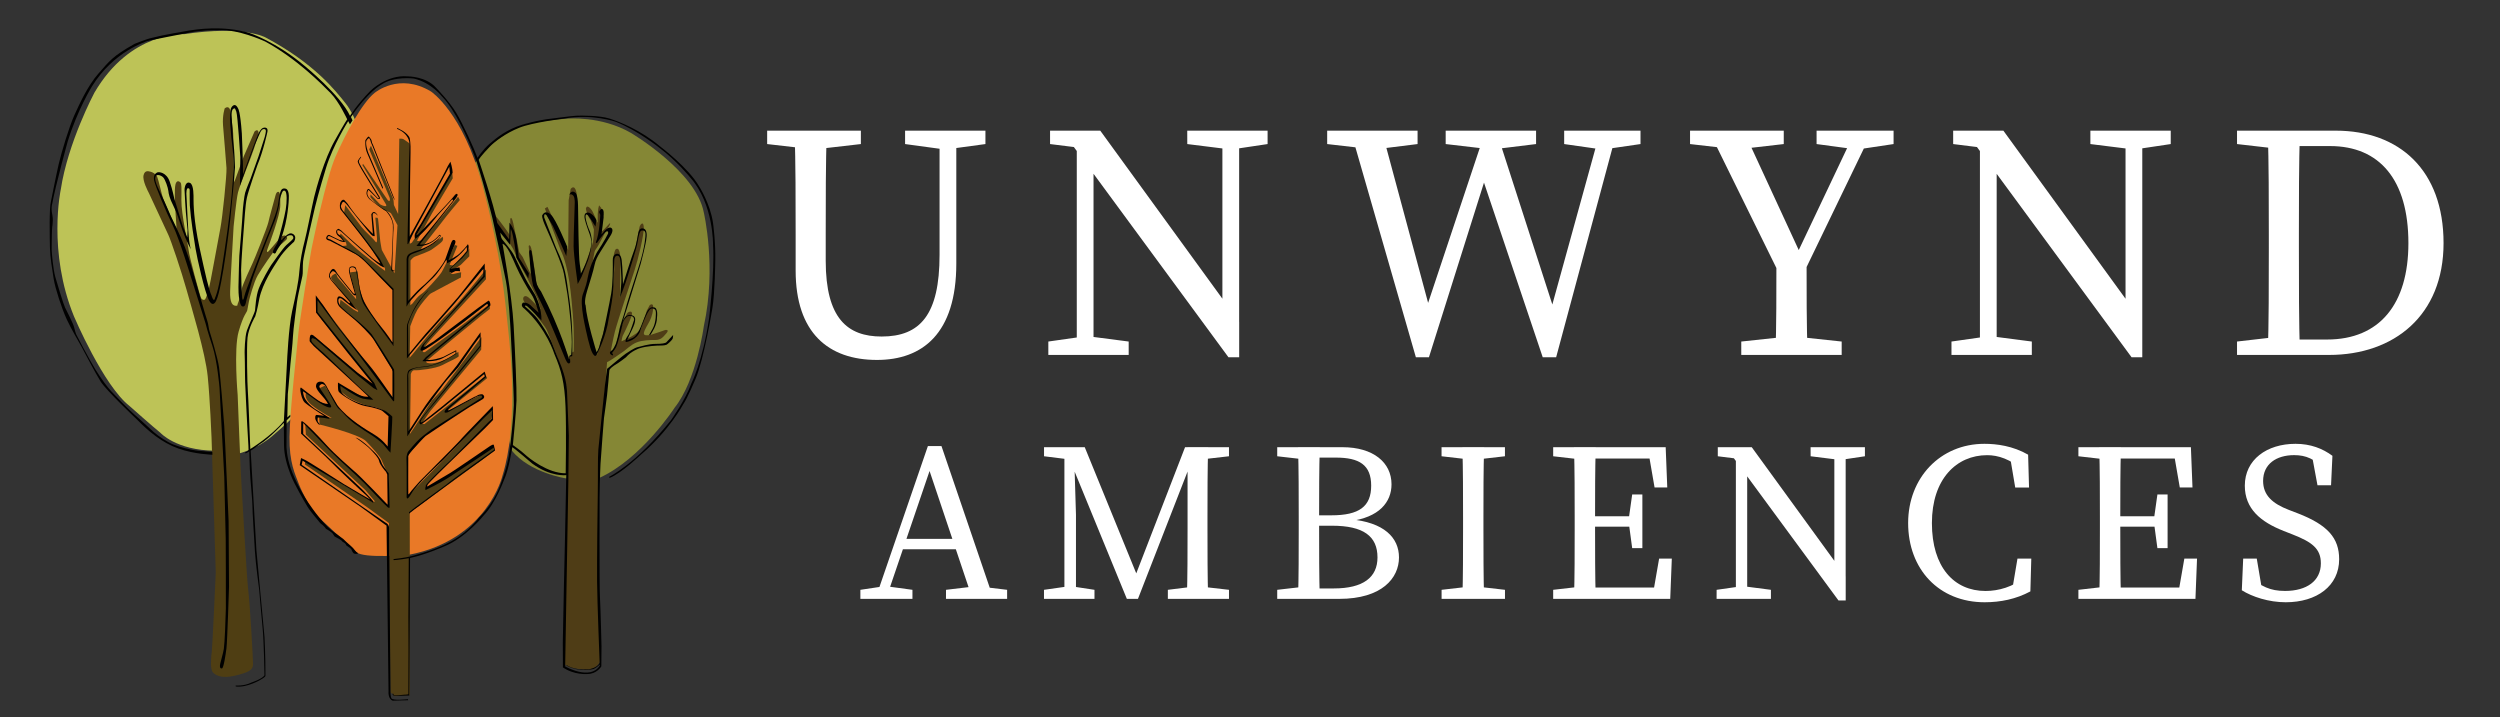 <?xml version="1.0" encoding="utf-8"?>
<!-- Generator: Adobe Illustrator 23.0.0, SVG Export Plug-In . SVG Version: 6.00 Build 0)  -->
<svg version="1.1" id="Layer_1" xmlns="http://www.w3.org/2000/svg" xmlns:xlink="http://www.w3.org/1999/xlink" x="0px" y="0px"
	 viewBox="0 0 7090.8 2033.9" style="enable-background:new 0 0 7090.8 2033.9;" xml:space="preserve">
<rect x="0" y="0" width="7090.8" height="2033.9" fill="#333333" stroke="none"/>
<style type="text/css">
	.st0{fill:#BDC357;}
	.st1{fill:#858735;}
	.st2{fill:#E97927;}
	.st3{fill:#4F3D16;}
	.st4{fill:#4F3E13;}
	.st5{fill:#503E15;}
	.st6{fill:#FFFFFF;}
</style>
<g>
	<g>
		<path class="st0" d="M172.4,537.4c0,0-37.9,176,37.6,360.3c0,0,83.3,196.1,157.7,254.1c0,0,67.8,60.2,86.9,75.4
			c0,0,44.7,50.1,155.3,51.2l66.5,8.2c0,0,50.7-12,94.2-48.5s63.7-58.3,63.7-58.3l202.7-759.4c0,0-25.6-88.3-56.1-126.4
			S892,180.3,753.1,106.2c0,0-61-34.9-231-9.3c0,0-152-9.3-254.4,166.1C267.7,263.1,192.8,403.4,172.4,537.4z"/>
		<path class="st1" d="M1345.2,464.6l27.2-36.5c0,0,69.2-64.8,121.5-76.3c52.3-11.4,115.5-15.3,115.5-15.3s94.8-8.7,179.8,40.3
			c0,0,184.9,108.9,207,225.8c0,0,36.8,155.3,0,322.8c0,0-20.2,152.5-82.8,231c0,0-93.7,145.4-215.2,199.9l-93.2,0.5
			c0,0-101.9-15.3-153.6-79l-89.3-331.2L1345.2,464.6z"/>
		<path class="st2" d="M1222.4,259.5c0,0,90.7,59.6,145.4,263.9s64.6,329.3,72.7,403.7c8.2,74.4,29.4,279.5-15.5,422.5
			c0,0-42.5,180.6-264.8,223.9c0,0-129.1,11.7-149.5-7.6c0,0-112-102.3-119.3-110.9s-33.1-53.9-43.7-82.1s-27.4-60.5-26.6-134
			s22.9-265.6,25.3-294.2s33.9-222.7,37.2-239s41.3-200.6,68.6-262.7s74.4-151.2,110.7-179.8
			C1063.1,263.2,1131.7,204.8,1222.4,259.5z"/>
	</g>
	<path class="st3" d="M1545.4,591.3l7.3-4.6l58.8,122l1.4-140.8l5.7-31.9c0,0,10.9-15.3,16.3,9.3s-0.5,127.5-0.5,127.5l7.1,86.1
		l2.7,32.7c0,0,35.4-93.7,37.6-105.1c2.2-11.4,2.7-34.3,2.7-36s-9.3-26.2-9.3-26.2s-6-8.7-7.6-12.5s-7.1-19.1-5.4-21.8
		s1.6-4.9,5.4-3.8s8.2,6,11.4,10.9c3.3,4.9,6.5,13.6,8.7,18s4.9,12.5,4.9,12.5l2.7,4.4v-25.1l1.6-15.3l2.2-9.3l6,7.1
		c0,0,2.2,4.9,2.7,12c0.5,7.1,0.5,12,0,19.6s-0.5,16.3-0.5,21.8c0,5.5,0,8.2-0.5,12s4.4-2.2,8.2-6s13.6-14.7,13.6-14.7
		s3.8-3.8,1.1,3.3c-2.7,7.1-9.8,14.7-9.8,14.7s-9.3,18.5-10.9,21.8s-9.3,16.9-10.9,20.2c-1.6,3.3-7.1,11.4-7.1,11.4
		s-3.8,4.4-4.9,9.8s-1.1,7.6-2.2,11.4c-1.1,3.8-3.3,18.5-3.3,18.5s-23.4,86.6-23.4,88.8s-4.9,38.1-1.1,46.8s29.4,110,29.4,110
		l8.2,14.7c0,0,32.1-109.5,38.7-146s9.8-95.3,9.8-95.3s-1.6-32.7-1.6-37.6c0-4.9,3.3-16.3,4.9-18.5s6-4.4,8.7-0.5s4.4,10.9,5.4,21.8
		c1.1,10.9-1.4,114.8-1.4,114.8s41.7-130.6,43.8-140.4c2.2-9.8,10.9-55.6,12-60.5c1.1-4.9,10.9-19.1,12,1.1
		c1.1,20.2-16.3,92.1-26.7,123.7S1750,916.2,1744,940.7c-6,24.5-10.9,51.8-10.9,51.8l-1.1,8.2c0,0,14.2-15.3,16.3-27.2
		c2.2-12,16.9-54.5,21.3-64.3c4.4-9.8,6.5-16.3,9.3-20.7s20.2-12,10.9,12c-9.3,24-21.8,48.5-23.4,51.8s-3.8,15.8-3.8,15.8
		s20.7-9.3,28.3-13.6s25.6-17,25.6-17l18-56.5l8.2-15.3c0,0,12-10.3,9.8,10.3c-2.2,20.7-8.2,32.1-14.2,42.5s-14.7,25.6-11.4,30
		s14.7,2.2,21.3,0.5c6.5-1.6,38.7-13.1,38.7-13.1s13.1-2.2,3.3,9.3c-9.8,11.4-15.8,19.1-31.1,19.1s-38.1,0.5-53.9,7.1
		c-15.8,6.5-30.5,21.3-37,25.6s-39.8,28.3-46.3,30l-10.3,130.7l-15.3,191.8l-0.5,180.3l6,226.6l0.5,117.7c0,0-6.2,22-32.5,24.9
		c0,0-54.7,1.3-69.4-16.2l5.4-350.3l4.4-264.8l-4.4-174.9l-26.2-83.3c0,0-22.3-59.4-28.3-72.5s-21.3-28.9-31.1-43.6
		c-9.8-14.7-24.5-26.7-27.2-30.5c-2.7-3.8-6.5-4.9-8.7-12.5c-2.2-7.6,3.8-14.7,13.6-7.6c9.8,7.1,26.7,26.7,26.7,26.7l8.7,7.6
		c0,0-7.1-27.2-8.2-29.4c-1.1-2.2-31.1-62.7-42.5-82.8c-11.4-20.2-24-51.2-25.6-55.6c-1.6-4.4-18-29.4-18-29.4l-33.8-42.5l-7.6-35.4
		c0,0,38.1,46.8,49,66.5c10.9,19.6-0.5,2.2-0.5,2.2s4.4-18.5,2.7-20.4c-1.6-1.9-1.6-25.3-1.6-28s3.3-12.5,8.7,11.4
		c5.4,24,16.9,81.7,16.9,81.7l9.8,13.6l22.3,47.9c0,0,1.6-33.2-0.5-39.8c-2.2-6.5-4.9-36-4.9-38.7c0-2.7,5.4-8.7,9.3,15.3
		s11.4,81.2,12,83.6s3.3,17.7,7.6,27.5s68.6,152,71.4,156.9c2.7,4.9,15.6,37.2,15.6,37.2l0.2-9.6c0,0,6,1.2,6-5.3s5.4-6.5,5.4-6.5
		s2.2-53.4-2.2-104c-4.4-50.7-9.8-134-35.4-185.8l-38.7-102.4L1545.4,591.3z"/>
	<path class="st4" d="M600,1241.5l12,382.4c0,0-9.8,216.8-11.4,225.5c-1.6,8.7-2.2,27.2-2.2,33.2s0.5,19.6,6,25.1
		c5.5,5.4,20.7,18.5,62.1,8.7s51.2-16.9,51.2-33.2s-8.7-169.4-13.6-209.7S687.2,1404.9,685,1376c-2.2-28.9-10.9-255.5-10.9-255.5
		s-11.4-130.2,2.7-179.8c14.2-49.6,22.9-53.4,24.5-60.5c1.6-7.1,3.8-20.2,4.9-26.2c1.1-6,13.6-53.9,25.1-73.5s46.8-71.4,53.4-76.8
		c6.5-5.5,28.3-23.4,28.9-25.6s3.3-4.9-5.5-10.3l-9.3,1.6c0,0-37.6,45.2-39.2,45.2c-1.6,0-4.2,0.1-0.8-8.7
		c3.4-8.8,36.2-96.4,36.2-123.1s0-33.2-3.8-38.1c0,0-6.3-4.1-9.8,9.5c-3.5,13.6-17.4,62.4-20.2,76c-2.7,13.6-41.4,110-44.7,116
		c-3.3,6-28.9,63.2-30,70.3s-5.5,25.1-6.5,28.9s-4.9,14.7-6,16.9c-1.1,2.2,1.6,6-6.5,4.9s-15.8-8.2-14.7-42
		c1.1-33.8,9.8-182.5,9.8-182.5s7.6-76.8,12.5-97c4.9-20.2,38.7-103,45.2-123.7c6.5-20.7,13.1-40.3,13.1-45.2c0,0-0.5-13.6-11.4-3.8
		l-31,71.4l-24,65.4l-4.4,9.3c0,0,1.1-128.6-2.2-153.6s-6.5-49-7.1-51.2s-3.3-16.3-15.8-7.1c0,0-7.1,19.6-4.9,48.5
		c2.2,28.9,8.7,101.3,9.8,120.9c1.1,19.6-11.4,140.5-17.4,171.1s-29.4,161.2-32.7,172.1c-3.3,10.9-7.6,25.6-10.3,28.9
		s-8.2,2.2-11.4-2.7s-34.3-121.5-35.4-135.1c-1.1-13.6-21.3-104.6-20.7-142.7s0.5-47.4-2.7-50.7c-3.3-3.3-10.9-7.6-14.2,6
		s-1.1,59.9-1.1,59.9l3.8,56.7v9.3c0,0-34.3-75.2-38.1-87.2s-12.5-51.8-16.3-60.5S431.7,488,426.8,487c-4.9-1.1-15.8-5.5-19.6,9.8
		s12.5,45.8,15.3,51.2s47.9,103.5,55,118.2S515,770.8,529.2,822c14.2,51.2,53.4,179.2,59.9,245.1
		C595.7,1133.1,600,1241.5,600,1241.5z"/>
	<path class="st5" d="M1107.7,1964.8l6.5,3.3c0,0,0.9,5.7,6,6.3s16.2-1.6,16.2-1.6l26.3-1.6l-0.5-518.7l21.1-14l220.5-160.6
		l-4.1-11.8l-191.2,121.3l-1.6-9l139.7-139.3c0,0,44.4-43.2,47.4-53c3-9.8,1.9-28.6,1.9-28.6L1275.2,1287l-116,116.8l-2.4-5.2
		l1.4-109.2l51.8-58.8l140.5-90.4l22.1-12.8l-9-7.3l-100,49l118.5-97l-5.2-6l-173,136.7c0,0-5.2-0.5-6.5-1.6s24-36.2,24-36.2
		l143.5-173.2l0.8-35.7l-111.9,149l-29.1,31.3l-52.3,80.1l-9.5,13.9l2.2-168.6c0,0,2.4-12.8,11.4-11.7c9,1.1,59.7-4.6,78.4-14.7
		c18.8-10.1,40.3-18.8,46.3-24.8L1300,998c0,0-56.1,41.4-89.1,31l-2.7-3.3l21-18.3c0,0,118.5-98.6,134.3-110.9s25.9-20.2,25.9-20.2
		v-14.2c0,0-80.6,61.8-92.3,70.3s-91.8,66.2-91.8,66.2s-8.4,2.2-6-5.7c2.4-7.9,25.1-33.2,25.1-33.2l153.9-167.5l0.3-28.3
		c0,0-84.2,105.4-108.7,126.4c-24.5,21-99.7,114.7-99.7,114.7l-8.2,9.3l1.6-88.8c0,0,12-33,20.2-46.8c8.2-13.9,32.7-43.6,37.9-46.3
		c5.2-2.7,80.9-43,80.9-43l4.6-2.2l0.8-15c0,0-22.1,4.6-23.4,5.2c-1.4,0.5-7.6-3-7.6-4.9s30-21.3,30-21.3l24.2-24.2l-0.3-21.8
		c0,0-43,46.6-45.5,47.4c-2.4,0.8-10.1-1.4-10.1-1.4l22.1-53.9l-7.6-2.5c0,0-28.9,64-37.3,77.3s-46.8,54.8-54.8,59.9
		c-7.9,5.2-15.8,13.3-16.9,15s-10.9,13.9-10.9,13.9l-6,4.9l0.5-126.9c0,0,6.3-9.3,14.2-11.7s40-15,45.5-19.1s25.9-17.7,30.5-24.2
		s0.8-12.3,0.8-12.3s-41.1,33-50.4,34s-10.9,0-10.9,0s32.4-41.7,34.1-43.6s33.8-42.8,37.6-48.2c3.8-5.5,38.4-46.3,38.4-46.3
		l-4.9-9.5L1199,680.9c0,0-11.7,3-13.3,3s-2.7-1.6-2.7-1.6l42.5-77.6l58.6-98.9l-1.6-19.3l-105.4,188.2l-8.7,13.3l-5.7,3.3
		l-1.1-284.4c0,0-13.9-10.4-17.4-12.3s-11.7-1.4-11.7-1.4l-3.3,213.8l-12-25.6c0,0-0.8-15.8-2.2-18c-1.4-2.2-15-36-15-36
		l-47.9-114.1l-4.9,10.4l56.9,134.6c0,0,3,6.5,1.4,10.3c-1.6,3.8-6-1.4-6-1.4l-69.5-102.1l-2.4,2.7l66.5,110.6c0,0,3.8,5.7-0.3,6.3
		c-4.1,0.5-15.3-3.8-17.4-6.8s-25.6-26.4-25.6-26.4l-0.3,7.6c0,0,17.7,20.7,22.3,24.2s7.9,5.7,11.2,7.9c3.3,2.2,6.8,5.7,10.6,6.8
		s2.4,0.8,5.2,1.9c2.7,1.1,7.9,3.5,9.3,5.2c1.4,1.6,13.1,24,13.1,24l5.2,9.5l-8.4,136.5L1083,709c0,0-2.7-12.3-4.4-24.8
		s-4.4-46-4.4-46l-1.9-16.9l-1.4-3.5l-6.3-0.5l4.4,54.8c0,0,2.4,22.9-4.9,12.5s-27.8-27-38.9-41.1c-11.2-14.2-46-61.8-46-61.8
		l-3.3,22.9c0,0,68.9,89.1,78.4,103c9.5,13.9,30,47.9,30,47.9l7.3,4.1l0.8,8.7c0,0-58.3-41.1-95.3-75.5l-30.8-30.2l-3.3,7.3
		l18.5,18.2l1.6,8.4l-12.3,1.4l28.3,17.4c0,0,24.2,11.7,37.3,26.7c13.1,15,72.7,74.9,72.7,74.9s5.4,2.5,5.7,6.8
		s-0.3,155.5-0.3,155.5l-78.7-112.8c0,0-11.4-28-15.5-47.9c-4.1-19.9-5.7-48.8-5.7-48.8l-22.1,3c0,0,11.4,45.5,14.2,51.8
		s3.5,24.2,3.5,24.2l-52.8-62.1l-3.8-9.5l-1.1-1.1c0,0-18.8,5.7-11.7,16.3c7.1,10.6,74.6,89.3,74.6,89.3s0.8,2.5,0,3
		c-0.8,0.5-12-6.3-12-6.3l-37.6-28.3l-2.2,14.4l0.8,4.9c0,0,78.7,68.1,84.2,75.2c5.4,7.1,64.8,105.1,64.8,105.1v77.3l-24.5-31.9
		l-72.2-95.3L907,855.8l-7.3-10.1l-3.3,37l16.6,24.5l151.2,187.7l-32.1-21.3L895.3,957.1l-13.1-2.7l-3.8,12.5l140.7,131.1l18.9,17.6
		l10.9,12.5l-12.5,1.1l-58.8-28.9l-16.3-10.3l3.8,19.6c0,0,22.3,17.4,24,18.5s37.6,20.7,61.6,24s42.5,15.3,42.5,15.3l16.9,15.8
		l-7.6,89.9l-21.3-24c0,0-33.2-21.3-40.3-26.7c-7.1-5.4-69.7-47.1-76.8-59.9s-37.6-60.5-37.6-60.5l-4.4-8.4l-16.9,7.9l28.9,48.5
		c0,0-41.4-12-65.4-37.6c0,0-9.8,15.8,14.7,35.9c24.5,20.2,57.7,37,57.7,37s-31.6-3.8-36-5.4l1.4,24.2c0,0,112.5,27,132.1,47.7
		c19.6,20.7,38.1,41.4,43,51.8c4.9,10.3,10.3,26.2,15.8,31.6c5.4,5.4,4.4,33.2,4.4,33.2l-1.1,65.9l-91.5-91.5l-59.4-53.4l-71.9-75.2
		l-12-10.3l1.6,28.9l169.4,158l26.7,31.6l-7.6,1.1L865.8,1309l-1.1,8.2l174.3,119.8l64.3,46.8l1.6,244.1L1107.7,1964.8z"/>
	<g>
		<path d="M2022.3,631.9c-7.9-54.5-39.2-103-39.2-103c-29.7-52.6-111.4-114.1-111.4-114.1c-53.7-45.5-115.5-70-143.5-78.7
			s-80.6-8.7-94-7.9s-67.3,7.9-67.3,7.9c-43.3,4.4-86.9,18-86.9,18c-41.4,12.8-70.3,35.4-91,53.4s-34.6,40.3-34.6,40.3
			c-9.5-26.1-40.9-95.6-60.7-128.3c-19.9-32.7-56.9-70.5-56.9-70.5c-28.3-32.7-80.1-32.4-80.1-32.4c-60.5-5.4-106.5,41.4-106.5,41.4
			c-38.4,39.5-57.5,70.5-57.5,70.5c-26.7-58.3-128.6-141.6-128.6-141.6C782,117.7,707.9,93.7,707.9,93.7
			c-76.3-22.9-153.1-9.8-171.6-7.1s-71.9,13.1-77.4,14.2c-5.5,1.1-27.8,6.5-27.8,6.5c-15,3-49,16.9-49,16.9
			c-63.7,35.7-71.6,49-102.7,84.2s-54.8,88.3-68.9,119.3S174,432.8,166.4,465.8s-21.8,105.1-21.8,105.1c-5.4,18.5-3.5,101.9-3,130.5
			s6.3,61.6,10.6,89.3c4.4,27.8,23.4,85.3,36.8,114.4c13.4,29.1,34.1,63.2,42.8,79.3c8.7,16.1,37.9,72.4,53.7,97.8
			c15.8,25.3,103.2,107.9,103.2,107.9c32.1,33,70.5,65.4,117.1,82s96.7,17.7,96.7,17.7l-0.3-8.4c0,0-9.3,0-37.3-2.7
			c-28-2.7-56.6-11.7-73.3-18c-16.6-6.3-43.6-24.8-54.8-34.6c-11.2-9.8-42.2-39.2-56.4-51.2c-14.2-12-53.4-53.1-64.3-64.6
			s-29.1-35.9-45.5-62.4c-16.3-26.4-53.4-97-54.5-99.7c-1.1-2.7-4.1-11.7-6-20.4c-1.9-8.7-21.5-47.7-25.6-55.6
			c-4.1-7.9-21.3-64.3-27.5-86.3c-6.3-22.1-10.4-71.1-10.4-76.5s0-11.4,0-11.4s0.5-51.2,1.6-55c1.1-3.8,1.1-12.5,1.6-18.5
			c0.5-6-2.7-22.9-2.7-22.9c-1.6-10.3,0-18.5,0-18.5c10.4-57.7,45.2-182.5,45.2-182.5c28.1-90.7,68.6-155.5,68.6-155.5
			c61.6-100,153.4-126.7,156.1-128.3c2.7-1.6,107.3-21.8,107.3-21.8c57.2-13.3,120.4-9,120.4-9c54.2,6.3,108.1,32.1,108.1,32.1
			c89.9,49,161.2,121.8,185.2,146.3s46.8,74.1,46.8,74.1s-5.2,6.5-35.1,59.9c-30,53.4-52.8,135.9-58.8,161.2S869.4,664,863.7,685
			c-5.7,21-12.5,55-14.7,85c-2.2,30-10.3,67-20.4,112.5S814.1,1026,814.1,1026l-9,168.1c-34.6,42.5-95.1,79.5-95.1,79.5l-1.1-25.6
			c0,0-4.6-124.5-6-139.7s-3.8-122-0.8-150.6c3-28.6,21.8-60.3,21.8-60.3c5.7-15.9,11.7-50.8,11.7-50.8c9.8-44.7,38.7-86.6,55-112.2
			c16.3-25.6,43.4-48.7,43.4-48.7c10-17.6-4.7-22.8-4.7-22.8c-11.4-6.1-29,16.8-29,16.8c-4.1,4.1-2.9-4.1-2.9-4.1
			c20-51.1,21.7-111.1,21.7-111.1c2-29-9.4-29.4-9.4-29.4c-9.4-2.9-13.1,5.7-13.1,5.7c-4.1,7.8-8.6,42.9-8.6,42.9
			c-4.9,27.8-40.5,109.1-47.4,128.7c-7,19.6-44.1,111.5-47.4,127.5s-5.7,8.6-5.7,8.6c-2-7.3-3.7-65.8-3.7-83.3s7.8-123.4,8.6-129.5
			c0.8-6.1,2.9-52.3,7.8-74.8c4.9-22.5,29.8-92.3,29.8-92.3c17.6-42.5,28.6-95.2,28.6-95.2c2.5-14.7-11-11-11-11
			c-7.3,0.4-15.5,18-15.5,18c-7.8,17.6-42.9,114.4-42.9,114.4c0.8-20.8-3.3-116.4-3.3-116.4c-4.5-63.3-10.2-69.9-10.2-69.9
			c-10.2-22.1-20-2.5-20-2.5c-7.3,15.1-0.8,74.8,4.1,116.4c4.9,41.7,2.3,67-2,122.6c-4.4,55.6-18.5,152-28.9,218.4
			s-18.5,80.1-18.5,80.1c-3.8,18.5-10.3-4.9-10.3-4.9c-7.6-15.3-17.4-58.8-34.3-136.7s-16.9-127.5-16.9-136.2s1.1-41.4-9.8-46.8
			c-10.9-5.5-15.7,9.8-15.7,19.6c0,9.8,3.7,62.5,3.7,63.7s4.9,51.1,4.9,51.1l-0.8,20.4c0,0-11-28.6-12.7-32.3
			c-1.6-3.7-13.1-42.5-15.9-51.5s-7-22.1-8.2-26.2c-1.2-4.1-4.1-22.5-13.1-48.6c-9-26.1-30.6-28.6-36-25.7
			c-5.3,2.9-10.6,8.6-8.2,22.5c2.5,13.9,33.9,89.1,52.7,127.1s51.5,145.9,51.5,145.9S581.7,912,583,917.3
			c1.2,5.3,5.3,21.7,19.2,63.3c13.9,41.7,20.4,118.9,20.4,118.9l13.5,253.7l4.1,175.3c0,0,0.8,173.6,0.4,197.3
			c-0.4,23.7-3.3,99.3-5.7,114.4c-2.5,15.1-6.5,25.7-10.2,42.1c-3.7,16.3,4.9,13.5,4.9,13.5c4.5,0,10.2-37.2,12.7-56.8
			c2.5-19.6,7.3-174.9,7.3-174.9l-1.2-186.3c0,0-9.8-231.2-12.3-269.2s-11-138.5-14.7-165.9c-3.7-27.4-24.5-95.6-27-103
			c-2.5-7.3-3.3-20.8-6.5-29.8c-3.3-9-25.3-85.8-33.5-114.4c-8.2-28.6-16.3-58.8-29.8-94c-13.5-35.1-40.5-89.5-40.5-89.5
			s-18.8-44.9-33.1-73.5c-14.3-28.6-10.2-35.5-10.2-35.5c1.2-10.6,15.1-6.5,21.6-0.4c6.5,6.1,14.3,30.6,15.1,38.8s2.9,20,14.7,43.3
			s14.7,38,24.9,67.4c10.2,29.4,24.1,54.8,24.1,54.8s-3.3-12.3-5.3-29.8c-2-17.6-7.3-128.3-7.3-128.3c0-14.3,3.7-14.7,3.7-14.7
			c6.1-1.2,5.7,5.3,5.7,5.3c-0.4,4.5,0.4,42.9,0.4,42.9c2.9,41.7,12.3,98.5,16.3,123.4c4.1,24.9,25.7,122.6,38,145.9
			s20.8,0.4,20.8,0.4c18-36.8,40-233.3,40-233.3s13.1-131.1,13.1-144.2s-2.5-49.8-2.5-49.8c-4.1-33.5-5.3-69.6-6.9-92.1
			s4.9-24.1,4.9-24.1c4.7-3.1,4.7-0.5,8.3,8.5c3.6,9.1,11.3,129.1,11.3,129.1l-1.1,81l13.6-38.3c0,0,26.9-73.7,27.6-75.7
			s16.9-38.7,16.9-38.7c6-11.8,13.8-8.4,15.1-5.6s-1.5,14.9-2.9,19.8c-1.5,4.9-14.3,45.2-17.6,54.8c-3.3,9.6-21.1,59.9-22.7,63.7
			s-12.9,31.2-15.3,39.9s-6.5,41.8-7.1,57c-0.5,15.2-9.4,121.8-9.4,121.8s-2.2,63.4-2.4,88.1s2.4,35,2.4,35
			c3.6,22.3,9.3,20.2,9.3,20.2c7.4,2.9,9.6-11.8,9.6-11.8c0.7-6.9,11.4-39.2,16.3-58.3s29.6-81.2,29.6-82.1s24.3-63.4,33.6-85
			s15.1-53.2,15.1-53.2c1.1-19.4,8.7-34.3,8.7-34.3c3.5-6.5,8-2.5,8-2.5c5.3,5.1,5.1,30.1,1.5,52.3c-3.6,22.2-16.2,69-17.4,72.8
			s-6,20.5-6.9,23.1c-0.9,2.5-8.2,12.5-10.9,19.8c-2.7,7.3,0.2,7.8,0.2,7.8c5.3,4.4,7.3-2,7.3-2c2.9-8.5,26.7-41,26.7-41
			c9.1-10.3,18-7.3,19.3-6.5c1.3,0.7,3.3,3.5,3.3,6.9s-10.7,12-20,20.3c-9.3,8.3-37.6,48.8-42.8,56.3c-5.3,7.4-26.9,45.2-35.2,66.6
			c-8.3,21.4-9.8,55.4-10.7,62.1c-0.9,6.7-16.9,39-23.1,57.2c-6.2,18.2-6.4,61.7-6.4,61.7s1.3,50.8,1.1,67.9s2.9,61.6,2.9,72.1
			c0,10.5,6.7,124.8,6.7,124.8l0.4,12.2c-0.7,3.6-10,7.3-10,7.3s0,2.4,2.2,2s9.8-5.3,9.8-5.3s0.4,16.9,1.7,49.6
			c1.4,32.7,7.6,92.6,7.3,104.3s4.9,93.2,7.1,129.9s12.2,109.3,12.2,109.3s5.8,71,9.6,108s5.3,134.2,5.3,134.2
			c-7.3,10.7-37,20.3-37,20.3c-20.9,10.7-44.7,8.5-44.7,8.5l0.2,2.7c31.2,4,69.4-17.8,76.8-22.9c7.4-5.1,7.4-6.9,7.4-6.9l0-9.2
			c0.4-42.5-2.6-101.2-2.6-101.2l-22.9-245.7l-16.3-283c9.8-5.4,25.6-18,25.6-18c26.4-15.3,68.4-61,68.4-61s0,35.4,0.5,64
			s8.2,56.4,19.1,84.2c10.9,27.8,37.6,73.3,47.4,89.6c9.8,16.3,33.5,42.5,34.6,44.7s7.6,6.8,7.6,6.8l2.2,1.9l4.9,5.2l3.3,4.4
			l3.3,1.9l5.7,3.5l3.8,2.7l4.9,3.8l3.8,5.4l1.6,2.7l1.6,1.9l4.4,2.4l4.1,2.2l3.5,1.9l3.8,2.4l3.3,2.2l2.5,3l3.3,2.2l3,1.9l2.7,2.4
			c0,0,1.6,3,2.2,4.1c0.5,1.1,1.1,1.1,1.1,1.1s4.1,2.7,6.5,4.6c2.5,1.9,2.7,1.6,2.7,1.6s2.2,2.4,3,3c0.8,0.5,2.2,3,2.2,3.8
			s1.9,4.6,4.1,7.3c2.2,2.7,5.5,3,6.3,3c0.8,0,5.5,0.3,6.3-0.3s0.3-2.4,0.3-2.4l-3.8-2.7c0,0-6.5-6.8-7.9-9.3
			c-1.4-2.4-18.8-17.7-20.2-18.8s-8.2-7.9-9-8.7s-19.3-14.2-19.3-14.2c-36-24-67.5-70.8-79.8-88.5c-12.3-17.7-38.4-63.7-50.4-98.6
			s-11.7-61.8-11.7-61.8l0.5-73.3l10.3-10.3v-5.7l-8.4,7.6l1.4-66.2c0,0,1.9-21.5,2.5-27c0.5-5.4,4.4-51.5,4.9-57.5
			c0.5-6,6.5-60.2,7.1-78.4c0.5-18.3,10.6-90.7,11.4-97.5s3.5-20.7,4.9-27.2c1.4-6.5,8.7-40,10.6-47.7s0.3-24.5,1.9-41.1
			c1.6-16.6,19.1-87.4,27.2-125s19.1-78.2,38.1-140.8c19.1-62.6,62.7-132.1,62.7-132.1l4.9,9.3l7.3-11.4l-4.4-9.3
			c47.7-71.4,85.8-91.8,85.8-91.8c37.3-25.3,92.9-17.4,92.9-17.4c49.3,11.4,79.8,51.2,79.8,51.2c37.3,37.9,71.9,117.1,91.3,166.7
			s51.5,178.4,51.5,178.4s30.5,138.6,38.1,177.6c7.6,39,13.1,135.9,13.1,135.9s10.1,184.4,9.3,216.8s-8.4,102.1-11.7,126.9
			s-8.4,52.8-28.6,104.6s-57.7,86.3-57.7,86.3c-27.8,36.5-62.9,58-62.9,58c-44.9,30.2-113.3,47.7-129.9,52.3s-50.1,8.2-50.1,8.2
			l-0.3,2.7c8.4,0.8,43.3-5.2,43.3-5.2l-1,166.5l0.4,96.2l-0.4,123.3l-7,0.9c0,0-9.6,0.3-12.2,0.9s-19.6,1.5-19.6,1.5
			c-4-0.8-4-5-4-5h-2.4l0.8,3c0,0,2.7,3.5,6,3.5s40.9-1.4,40.9-1.4l2.2-390c45.2-9.8,95.6-32.4,95.6-32.4
			c62.9-24.9,113.6-88.8,113.6-88.8c33.2-34.3,57.5-100.8,57.5-100.8c13.6-28.9,23.2-92.3,23.2-92.3c7.6,4.1,56.4,46.3,56.4,46.3
			c53.1,38.9,96.7,33,96.7,33l-3.5,174.1l-3.3,147.6l-3,152.5l0.3,71.1c32.7,22.3,69.2,18.8,69.2,18.8c27.5,0,39.8-21.8,39.8-21.8
			l0.5-56.9c0,0-2.4-103-4.4-139.2c-1.9-36.2-1.1-283-1.1-283s1.1-67.6,2.7-95.6c1.6-28.1,9.8-129.4,9.8-129.4s7.6-53.1,8.7-64.6
			s6.5-65.1,6.5-70.3s13.6-14.2,13.6-14.2c14.4-8.2,33.5-23.4,33.5-23.4c15.5-18,37.9-25.3,37.9-25.3c22.3-7.1,51.2-8,60.9-8
			s13.8-1.4,16.2-2.2c2.4-0.8,15.5-12.7,17.2-16.8c1.6-4.1,1.6-11,1.6-11s-15.9,17.2-18.8,20.4s-12.3,4.9-31.1,4.9s-41.3,7-51.1,9.4
			c-9.8,2.5-26.6,13.9-33.9,18.8c-7.3,4.9-52.3,42.5-52.3,42.5l-5.3,38.4c0,0-17.6,165.9-19.6,190.4s-0.8,77.6-1.6,123.8
			s-2.4,191.2-2,249.6c0.4,58.4,7.3,231.8,7.3,231.8c-6.3,14.7-30.9,18.3-30.9,18.3c-41.9,4-62.8-12-62.8-12v1.6
			c37.8,20.5,76.8,9.4,76.8,9.4c9.6-4.2,17.1-12.7,17.1-12.7l0.1,3.4c-27,43-98.1,2.2-98.1,2.2l9-524.3l1.4-129.7
			c0,0-3.8-92.9-5.2-127.2c-1.4-34.3-16.9-71.6-16.9-71.6s-18-43.6-25.6-64.3c-7.6-20.7-30.8-55.6-41.1-69.2s-35.4-35-35.4-35
			c0-5.7,6.9,0.4,6.9,0.4c4.5,3.3,39.6,39.6,39.6,39.6c1.2-32.7-14.3-67.4-19.6-75.6c-5.3-8.2-11.8-20-18.4-29.8
			c-6.5-9.8-31.5-62.5-39.2-78.4s-31.5-42.5-34.7-47s-4.9-18.4-4.9-18.4l27.8,34.3l2.4-44.5c6.9,11.8,15.5,81.3,15.5,81.3l33.9,58.8
			l1.6-14.7l-28.6-44.9c0,0-1.6-15.1-6.1-47.4c-4.5-32.3-20.4-51.1-20.4-51.1l-0.8,47.8l-33.8-47c-9.3-51.8-52.6-178.7-52.6-178.7
			c2.7-7.9,31.9-38.1,31.9-38.1c12.8-13.4,44.1-37.6,82.8-53.1c38.7-15.5,127.5-26.1,127.5-26.1c80.1-14.7,147.1,9.3,147.1,9.3
			c64.3,25.9,123.4,73.8,123.4,73.8c49.6,37,88.3,85.3,88.3,85.3c65.6,74.4,63.6,189.8,63.6,189.8c4.9,76.4-11,206.7-11,206.7
			c-18,123.8-50.7,186.7-50.7,186.7c-15.9,45.3-57.6,103.8-57.6,103.8c-98.5,123.8-175.4,160.7-175.4,160.7l0.9,3.2
			c32.3-11.8,89.9-66.6,89.9-66.6c80.1-68.2,119.3-142.3,119.3-142.3c12-16.9,34.9-71.9,34.9-71.9c24.5-56.7,47.9-201,47.9-201
			c7.1-42.5,8.2-132.9,8.2-132.9C2030,685.3,2022.3,631.9,2022.3,631.9z M1463.4,754.5c9.8,22.9,33.8,65.9,44.1,80.6
			s20.2,51.8,20.2,51.8l-18-16.3c-14.2-15.8-26.7-12-26.7-12c-8.7,9.3,4.4,16.9,4.4,16.9c63.2,57.2,85,128.6,85,128.6
			c20.2,47.4,28.9,81.7,31.6,148.7c2.7,67,0.5,189.6,0.5,189.6c-50.7,0.5-105.1-43.6-116-53.9c-10.9-10.3-33.8-26.2-33.8-26.2
			s9.5-94.8,10.3-126.7s-3.7-131.2-8.2-213.7s-31.5-230.4-31.5-230.4C1437.6,694.3,1453.6,731.6,1463.4,754.5z"/>
		<path d="M1501,715.5c0,0,2.9,60.9,11,95.2c0,0,7.3,17.2,24.9,52.3c17.6,35.1,62.1,144.6,67,156.1s10.2,15.5,13.5,8.2l-0.9-15.7
			l6.5-1.6c0,0,3.8-76.8-7.6-156.9s-9.8-88.3-37.6-148.7l-34.3-87.7c0,0-1.6-14.7,6.5-6.5c0,0,16.9,29.4,18.5,31.6
			s37.6,84.4,37.6,84.4l2.7-26.2c0,0-32.7-79.5-45.8-90.4c0,0-14.7-17.4-25.1,1.1c0,0-2.7,4.9,9.3,31.6
			c12,26.7,49.4,112.3,52.2,134.1c0,0,6.1,32.7,10.2,59.7s14.3,115.2,11.8,148.7l-1.2,21.7c0,0-4.1,1.6-4.9,2.9
			c-0.8,1.2-0.2,9.6-0.2,9.6l-2-1.3c0,0-21.5-81-78.7-191.3c0,0-12.3-15.1-13.9-29s-10.6-70.7-10.6-70.7l-2.4-14.7
			C1507.6,711.8,1501.8,703.7,1501,715.5z"/>
		<path d="M1615,552.5c0,0,5.7-16.3,17.6-5.3c0,0,6.1,4.1,6.9,35.5s1.2,142.6,4.9,166.3c3.7,23.7,2.9,27,2.9,27s28.2-48.2,30.2-89.5
			c0,0-0.4-11.8-7.8-29.8c0,0-8.2-22.1-11-34.7s0.4-20.4,10.6-18.8c0,0,11.8,1.2,22.1,20.8l-2.4,18.8c0,0-17.2-27.4-19.6-30.2
			s-8.2-9-8.7,1.4c0,0-0.8,12.3,13.1,44.1c0,0,6.3,16.9,4.6,34.6s-10.6,46.3-10.6,46.3l-18.3,46l-10.9,20.7
			c0,0-11.4-79.8-11.7-107.6s3.5-117.4,3.3-123.9s-0.3-18-6.8-21.5C1623.3,552.6,1619.2,549.1,1615,552.5z"/>
		<path d="M1705.7,592.9c0,0-6.1,3.3-6.1,9.4l2.9,7c0,0-1.6,52.7-12.7,78.4l2.9,2c0,0,18.8-27.8,26.6-32.7c0,0,7.3-4.5,5.3,5.7
			c0,0-9.8,20.4-30.6,51.5c0,0-19.2,32.3-26.6,71.1c-7.3,38.8-14.7,43.3-16.8,60.9s2.4,48.2,6.9,69.9c4.5,21.7,15.1,72.7,22.9,85.4
			c7.8,12.7,9.8,8.6,14.3,0c0,0,24.9-48.2,31.9-98.5c0,0,8.6-40.5,11.4-67c2.9-26.6,2.9-74.8,3.7-85s-0.4-16.8,2.9-22.1
			s12.7-5.7,13.9,4.9c0,0,6.1,53.9,2.9,78.4l-2.9,31.9c0,0,13.5-33.1,22.5-62.9s24.5-76,27.8-96s6.1-29.8,10.2-31
			c4.1-1.2,12.7-1.6,11.8,11.8c0,0,0,31.5-19.6,91.5s-33.9,105.8-38,122.2c-4.1,16.3-14.3,41.3-17.6,60.9c0,0-6.9,33.5-11,38.8
			c0,0-5.3,12.7-9.8,14.7c0,0-2.4,2-3.7,3.3c-1.2,1.2-2,3.7,0,6.5s6.9,4.9,7.8,3.7c0.8-1.2-2.9-6.5-2.9-6.5s7.3-8.6,11.4-16.3
			s13.1-42.5,18.8-66.2c0,0,4.1-15.5,13.5-21.3c0,0,18.4-6.5,18.8,9.8c0,0-9,30.2-15.9,42.1c0,0-7.8,11-7.8,13.9s-1.2,7,0.4,7
			s30.6-4.1,41.3-32.7c0,0,18.4-56.8,29.8-62.1c0,0,13.9-3.3,13.9,10.2c0,0,1.6,27.8-9,46.6l-10.2,18c0,0,2.4,1.6,4.5-1.6
			c2-3.3,18.4-25.3,18-49c0,0,4.1-28.6-10.2-27.8c0,0-11-3.7-19.2,14.3c-8.2,18-16.3,41.7-19.6,47.4c-3.3,5.7-10.6,22.1-22.1,25.7
			l-13.9,6.1c0,0,4.1-9.4,9-19.6c4.9-10.2,22.1-40.9,9.8-49c0,0-13.5-9.8-25.3,3.7l-5.3,10.2l11.8-37.2l38.8-125.4
			c0,0,15.5-58,16.3-73.5c0,0,4.9-28.2-13.1-26.6c0,0-7.8-0.8-10.6,15.1c0,0-4.1,29-11,46.2c-6.9,17.2-31.9,97.2-31.9,97.2
			s-1.6-53.9-3.3-63.7c0,0-0.4-23.7-13.9-22.9c0,0-12.3,0.4-11.8,19.2s0,67-4.5,93.6s-21.3,105.4-22.5,112s-7.8,23.7-7.8,24.9
			c0,1.2-4.1,15.5-4.1,15.5l-3.7,8.6l-3.3,5.3c0,0-28.2-90.3-31.1-132.8c0,0-5.7-8.2,4.1-40.5c9.8-32.3,17.6-56.4,20.8-72.3
			c3.3-15.9,9-26.2,15.9-37.2c6.9-11,30.6-49,30.6-49s11.4-18-1.2-21.7c0,0-9.4-1.2-20.8,14.7l-4.5,4.9c0,0,6.1-44.1,6.1-47.8
			s0-5.3,0-5.3S1714.7,591.3,1705.7,592.9z"/>
		<g>
			<path d="M1126.5,363c0,0,30,12,35.7,29.1c0,0,3,15.3,2.2,39.8c-0.8,24.5-3.3,239.7-3.3,239.7s98.1-176,109.2-201l7.3-12
				c0,0,6.3,19.1,6,31.3l-102.4,177l3.8-1.4c0,0,91.8-94,105.7-113c0,0,7.6-7.3,7.1,1.6c0,0-3.3,6-3.8,7.1s-103.5,132.1-103.5,132.1
				s29.4,4.9,55.6-27.2c0,0,1.6-0.8,3.5,1.6s-5.4,11.4-5.4,11.4s-20.7,23.4-70.5,39.5c0,0-15.8,3.5-15.5,16.9
				c0.3,13.3-0.3,117.9-0.3,117.9s25.9-29.4,35.4-37s51.8-45.2,69.5-80.3c0,0,15.3-42.8,16.9-47.4c0,0,3.3-8.4,6.3-8.2
				s8.2,0.8,4.6,10.9c0,0-17.4,41.4-18.8,47.1c0,0,25.6-11.4,35.1-22.9c0,0,17.7-17.4,19.6-22.6c0,0,2.7,0,2.7,7.1s-3,13.9-3,13.9
				l-14.7,17.7l-30.8,27.8l-3.5,3.3l26.2-4.5l1.6,11l-4.9-0.4h-8.6l-10.6,5.3l-6.1-3.3l0.4-8.6c0,0,40-35.1,44.5-45.3
				c0,0,7.3-2.9,3.7-16.3c0,0-11.3,15.7-24.7,26.4c-13.3,10.7-21.8,16.1-30.8,19.3l-1.6-10.1l-5.3,8.2c0,0-17.6,29.4-33.6,44.7
				c-16.1,15.3-36.2,34.3-44.7,43.6s-22.9,24.5-26.2,30.8l-1.9,3.8l-1.6,2.2l0.3-131c0,0-1.9-14.2,10.1-20.2c12-6,24.2-9,27.8-10.1
				s25.6-10.9,35.1-17.7s17.4-13,18.6-14.8c1.2-1.8,3.2-3.3,3.2-5.8c0,0-0.7-3.5-3.4,0.3c-2.6,3.7-23.8,26.6-52.8,27.4
				c0,0-8,0.6-10.8-0.1c0,0,12.9-16,16.3-20.2s45-54.8,45-54.8l43.1-53.9l-2.8-3.5l-41.1,45.2c0,0-41.2,54.6-64.3,66.9
				c0,0-1.8-3.6-1.1-11.1s17.6-31.6,17.6-31.6l82.4-142.4l-1.8-19.3l-100.6,185.6l-16.3,33.8h-1.8l5.5-286.5c0,0,0-26.1-35.2-40.5
				L1126.5,363z"/>
			<path d="M1120.3,568.2l-62.1-156.9l-3.3-7.1c0,0-0.5-6-2.7-9.3c-2.2-3.3-5.4-7.6-7.1-7.6s-8.7,10.4-8.7,10.4s-2.2,20.7,5.4,37.6
				s42.5,98.6,42.5,98.6s4.5,3.1,0.8-5c-3.7-8.2-40.4-95.2-40.4-95.2s-8.8-23.2-5.6-34.3c0,0,3.4-6,6.7-7.4s6.5,12.5,6.5,12.5
				l4.7,11L1115,560C1115,560,1119.3,567.4,1120.3,568.2z"/>
			<path d="M1024.2,443.8c0,0-10.6,10.6-9.4,15.5c1.2,4.9,10.2,20.4,10.2,20.4s45.8,75.6,50.3,82.1h-4.1l-24.5-25.7
				c0,0-4.9-2.5-6.9,8.6c-2,11,8.3,20.4,8.3,20.4s37.3,29.7,46.3,33c0,0,18.8,19.6,19.9,40.3s-4.9,128-4.9,128l4.4,3.8l6-2.7
				c0,0-4.4-0.7-5.3-0.7c-0.9,0-2.4-1.1-2.4-1.1l1.6-51.6l1.9-55.2c0,0,2.4-23.4-1.9-31.3c0,0-1.6-8.2-7.8-18c0,0-8.2-12.7-14.3-15
				s-39.5-26.3-44.8-33.5s-6.1-13.9-4.1-18c0,0,1.5-4.2,2.6-4.5l25.5,25.2c0,0,5.6,0.7,6.6,0s-0.4-4.6-0.4-4.6l-43.8-71.7
				c0,0-15-24.5-15.3-28.2s1.1-5.2,1.6-6.7s4.4-5.3,4.4-5.3L1024.2,443.8z"/>
			<path d="M1071.2,611.2c0,0-9.8-19.6-18-3.3l4.5,55.7c0,0-44.5-43.7-72.7-87l-8.6-9.4c0,0-5.3-4.1-11.4,7.8c0,0-3.3,13.5,1.6,20
				c4.9,6.5,98.5,120.9,112.8,152.4c0,0-6.5-2-22.1-14.3c0,0-82.9-71.5-88.7-78.8l-7.8-5.3c0,0-8.2,1.2-7.3,9.8s11.2,14,11.2,14
				l9.5,10.6c0,0-10.6-3-11.4-3s-28.6-13.9-28.6-13.9s-4.6-2.2-8.4,6s9.8,10.3,9.8,10.3s67.5,34.9,73.8,38.4
				c6.3,3.5,22.1,15.8,39.2,34.3s55.6,58,55.6,58l8.7,9l0.4,148.7c0,0-17.6-26.9-31.8-43.6s-44.7-59.6-53.2-82.8
				c-8.5-23.2-10-40.1-11.3-48.8s-6.2-33.6-7.6-36.3c-1.5-2.7-6.9-5.3-13.1-3.8c-6.2,1.5-8,6.9-5.6,18.5s16.3,59.2,16.3,59.2
				l-4.7-1.3c0,0-38.9-47.2-44.1-54.8c-5.3-7.6-8.7-16-14.2-14.7s-12.7,16.2-10.5,22.7c2.2,6.5,8.7,12.2,12.2,17.1
				s46.5,54.1,46.5,54.1l0.5,3.2l-5.2-2.2c0,0-12.3-14.4-23.2-16.9s-7.6,16.9-7.6,16.9s0.8,6,6.3,12.3c5.5,6.3,34.9,29.7,45.2,38.7
				s43,40.6,52.3,55.6s51.2,83.1,51.2,83.1l1.9,6.3v73.5c0,0-49-71.6-65.1-89.9s-86.1-106.8-88.8-109.5s-42.8-61.8-42.8-61.8
				l-21.3-28.3l0.8,48.8c0,0,83.9,106.5,90.2,114.7c6.3,8.2,70.3,87.2,70.3,87.2l-43-31.6L889.3,951.7c0,0-7.6-6-9.8,1.6
				c-2.2,7.6-0.8,15.5-0.8,15.5l10.9,12.5c0,0,152.5,140,155.3,143.5c0,0-13.3,3-32.4-7.9c-19.1-10.9-53.9-31.9-53.9-31.9
				s-0.8,19.6,1.6,24.8s18.3,15.3,18.3,15.3s32.7,22.3,58,26.7c25.3,4.4,43.8,10.3,48.5,14.2s16.9,14.4,16.9,14.4l-2.4,86.1
				c0,0-13.9-19.3-37.3-33.5c-23.4-14.2-73.8-43.3-105.1-83.3c0,0-22.9-39.8-28-48.5c0,0-6-14.2-13.1-17.7c0,0-18.3-6-19.6,10.6
				c0,0-2.7,6.3,14.2,25.1c16.9,18.8,19.6,26.2,19.6,26.2s-11.4,1.6-27-9c-15.5-10.6-49.3-37-49.3-37s-3.5-1.1-1.9,9.5
				s5.2,25.9,12.5,33c7.3,7.1,41.4,29.1,41.4,29.1l13.3,8.2c0,0-19.9-2.4-21.5-2.4s-4.6,3-3.5,10.3s8.2,15.3,9.5,16.3
				c1.4,1.1,2.2,2.2,3,0.8c0.8-1.4-1.6-2.4-4.4-6.8c-2.7-4.4-1.1-13.1-1.1-13.1s10.3-0.8,33,3.5l0.3-2.7l-34.9-21.5
				c0,0-27.8-15.3-37.3-38.7c0,0-3.3-11.4-2.7-15l20.2,13.9c0,0,38.7,30.2,53.1,31.6c0,0,10.1,3,5.2-6.5s-28.9-44.9-28.9-44.9
				s-4.6-6.5-3-9.8s7.1-5.2,7.1-5.2s6.8,1.6,9,4.6s27.8,53.9,36,63.2c8.2,9.3,33,34.3,46.8,44.7c13.9,10.3,43,29.7,50.4,33.8
				c7.3,4.1,29.1,21.8,31.9,25.3c2.7,3.5,13.6,16.6,13.6,16.6l6.5,6.8c0,0,6-100.2,5.2-102.1s-11.2-10.3-17.2-14.7
				s-31.3-13.6-53.9-17.4c-22.6-3.8-63.7-22.3-72.5-37c0,0-4.4-6.5-3.5-18.3c0,0,45.8,32.7,63.7,36.2c18,3.5,29.7,3,29.7,3
				l-36.2-32.7l-105.1-100c0,0-32.4-27.2-34-33c-1.6-5.7,0.5-8.4,2.5-8.7s9.5,3.3,9.5,3.3l119.6,102.7l44.4,35.7l10.9,5.7l-9.3-21
				l-74.4-92.1l-68.1-85.5l-18.3-23.2v-33.2l54.2,73.3l64.8,83.9l96.4,129.7l2.2-2.4c0,0,0.8-85.8-0.5-88.3s-56.1-90.2-63.7-100.2
				s-33-32.4-41.4-39.2s-44.7-36-48.2-42c-3.5-6-5.7-12.5-4.1-17.4c1.6-4.9,6.8-4.1,10.9-0.3c4.1,3.8,24.8,19.6,24.8,19.6l16.9,11.4
				l-19.9-26.7l-53.9-61.3c0,0-4.4-7.9-3.3-12.8c1.1-4.9,7.6-9.8,7.6-9.8s4.9-1.4,10.6,6.8s47.1,58.6,47.1,58.6s3.8,3.5,5.5,3.3
				c1.6-0.3,3.5,0.3,3.5-1.6s-16.9-61.3-16.9-61.3s-1.6-10.6-1.6-12.5s5.5-4.6,6.3-4.6c0.8,0,8.7-0.3,11.2,6.8s10.6,57.7,10.6,57.7
				s3.8,24.5,11.4,39.2s76.3,108.4,76.3,108.4l8.7,12l0.3-162.6c0,0-79-79.8-88.3-88s-34.6-22.6-42.8-26.4s-46.6-25.1-47.7-25.6
				c-1.1-0.5-8.4-2.2-8.7-3.5c-0.3-1.4,0.8-8.2,6.8-5.7s29.7,14.2,31.3,14.7c1.6,0.5,5.5,1.1,6.8,1.4c1.4,0.3,5.5,0.3,5.5,0.3
				s-12.8-18-16.3-19.9s-5.5-3.8-6-6.3s-1.4-6.5-0.3-6.8c1.1-0.3,4.6-0.5,4.6-0.5l6.5,3.8c0,0,96.1,88.3,112,97.2l10.1,4.6
				l-12.5-24.2c0,0-42.2-58.6-56.7-76c-14.4-17.4-49.3-62.7-49.3-62.7s-5.7-7.9-4.1-12.8c1.6-4.9,3.8-10.3,6.8-10.6
				s10.9,9.5,10.9,9.5s65.1,83.6,70.8,86.3s7.1,1.4,7.1,1.4l-5.7-56.7c0,0-0.5-7.9,1.4-8.2c1.9-0.3,6,0.5,6,0.5l7.1,6.8"/>
			<path d="M1115.3,1987.3l42.5-1.2l-1-3.1c0,0-43.4,5.3-46.8-2.8c0,0-2.8-5.2-2.6-19.9c0.2-14.7-3.8-461.4-3.8-461.4
				s1.8-11.1-11.4-17.4l-236.6-163.2l2.7-11.7l199.4,119c0,0,1.6,0.8,1.4-2.4c-0.3-3.3-31.6-34.9-31.6-34.9l-167.5-157.7v-30.8
				c0,0,62.7,64.3,69.5,71.9s48.2,47.1,54.5,52.3s48.2,44.7,50.7,47.7c2.4,3,53.9,56.4,53.9,56.4l12.3,11.7l4.1,0.3l-2.4-96.4
				c0,0-1.4-4.1-8.7-13.1c-7.3-9-10.6-13.6-12.8-21.3s-10.9-16.9-11.4-18.5c-0.5-1.6-43-45.2-61.3-49.8c0,0,31.1,21.3,42.5,33.8
				s22.3,22.9,24.5,33.2s16.3,27.2,19.6,30.5l3.3,7.6l1.1,85.5c0,0-79.5-83.9-98-98.1c0,0-53.4-46.3-74.6-70.3s-58.8-62.7-69.7-68.6
				l-2.7,1.1l-0.5,34.3c0,0,80.1,74.1,87.7,82.8c7.6,8.7,89.3,86.1,92.1,87.7s16.3,16.3,16.3,16.3s-57.2-32.7-74.6-43.6
				c-17.4-10.9-103.5-66.5-112.2-69.7l-9.3-4.4l-3.8,20.2l172.7,118.2l73.5,53.4l5.7,470.7c0,0-2,20.4,11.8,25.7"/>
			<path d="M1215.6,822.3c0,0-21.8,20.7-36.5,45.2s-24,52-24.5,53.7c-0.5,1.6-0.5,16.3-0.5,16.3v79.3l35.4-42.5
				c0,0,84.2-95.1,101.1-114.9S1367,767,1367,767l4.1-3.8l-0.5,19.9l-171.6,195c0,0-13.1,17.7-1.4,16.6s118.2-81.4,118.2-81.4
				l63.5-49.8l3.8-1.4l0.8,6L1208,1012.9l-10.1,11.4c0,0,35.7,3.5,57.5-8.2c21.8-11.7,36.5-19.1,36.5-19.1l0.5,5.5
				c0,0-45.5,33.8-91.5,37.3c0,0-35.1,2.4-42.2,11.7c0,0-4.4,4.1-3.8,21.8s0.3,164.5,0.3,164.5s35.4-53.9,41.1-63.2
				s58.6-80.1,62.7-86.1s37.6-43.6,40-46c2.4-2.4,33.5-49,44.4-63.7c10.9-14.7,17.2-23.2,17.2-23.2l0.5,25.2l-132.9,164
				c0,0-32.7,40.7-36.5,46.7c-3.8,6-1.6,12.5,2.4,12c4.1-0.5,58.8-44.1,58.8-44.1l120.1-98.1l2.2,6.5l-109.5,91.5
				c0,0-4.4,4.9-4.9,8.7c-0.5,3.8,7.3,3.5,14.7-1.4c7.3-4.9,69.5-37.6,69.5-37.6s17.7-10.6,21.5-5.7c3.8,4.9-7.6,9-7.6,9
				l-135.9,86.3c0,0-20.4,15-31.6,24.8c-11.2,9.8-34.1,37.9-34.1,37.9s-5.2,9.3-4.4,21.5s0.5,102.4,0.5,102.4s-2.4,22.3,13.1-4.9
				s91-96.2,91-96.2l112.8-116l25.6-24.8l-1.6,24.8l-114.9,115.8c0,0-70.8,65.9-72.4,74.1c-1.6,8.2,0,12,0,12s39.2-18.5,67-36.5
				s122.6-81.2,122.6-81.2l3.3-2.7l1.6,6c0,0-121.5,86.1-136.7,99.7c0,0-100.8,73-104.6,77.3l-0.1,4.4l16.6-13.1l113.2-83.9
				c0,0,46.3-33.9,57.3-41.3s34.3-24.9,34.3-24.9l22.5-16.3l-3.1-14.6c0,0-0.1-1.9-2.2-1.9s-9.3,4.5-9.3,4.5s-102.6,70.3-111.5,75.4
				c-9,5.2-65.4,38.7-65.4,38.7s-2.4,1.4,0.3-4.4s51.5-52.8,51.5-52.8l111.9-108.4l22.3-22.9l-0.5-35.4l-0.3-3.8
				c0,0-85.3,87.7-87.7,91.2s-24.8,26.2-33.2,34.9c-8.4,8.7-86.1,86.6-87.4,88.3c-1.4,1.6-25.9,28.9-27.2,31.9s-4.1,4.4-4.1,4.4
				l-0.5-108.9c0,0,2.2-6,12.3-17.4c10.1-11.4,32.1-35.4,37.3-39.5c5.2-4.1,52.8-35.1,58-38.9c5.2-3.8,67.6-44.1,67.6-44.1l37-22.1
				c0,0,8.4-6.3-0.8-13.1c0,0-7.3-2.4-17.4,4.4c-10.1,6.8-1.1,0-1.1,0l-75.4,40c0,0-9.3,3.8-1.6-4.9l61-51.2l44.7-37.9l-4.6-15
				l-119.3,97.8l-51.5,40.9c0,0-12,10.6-10.6,2.2s39.5-52,39.5-52l75.2-91.3l55.6-68.9l-0.5-40.3l-67.6,94.5
				c0,0-55.6,68.6-73.8,92.6s-37.3,55-37.3,55l-18.8,28.9l-7.1,9.8l-0.3-151.2c0,0-2.2-15,4.6-20.2s14.2-7.1,14.2-7.1l10.6-2.3
				c0,0,24.7-1.9,30.2-3.7s22.2-5.4,37.9-13.1c15.7-7.6,38.9-22.2,38.9-22.2l-0.5-10.1c0,0-29.8,15.7-35.8,18.5s-38.4,12.9-50.9,8
				c0,0,20.2-18.5,28.1-24.4c7.9-5.9,73.3-60.5,73.3-60.5l82.4-68.7c0,0,0-11.4-5.4-13.6l-28,19.6L1230.3,968l-21.6,13.6
				c0,0-9.3,6.2-6.9-1.3s23.2-28.7,23.2-28.7L1366.8,794l8.5-8.9l-0.5-37.8l-75.5,95.3c0,0-77,88.3-83.2,94.2s-45.2,53.8-45.2,53.8
				l-12.9,15.8l-0.7-85.3c0,0,6.9-27.8,26.2-56.7c0,0,14.7-21.3,18.5-25.6C1202,838.9,1215.8,823.6,1215.6,822.3z"/>
		</g>
	</g>
</g>
<g>
	<path class="st6" d="M2175.9,408.6v-38h265.8v38l-123.4,14.2h-19L2175.9,408.6z M2500.6,954.5c109.2,0,164.3-61.7,164.3-231.7
		V370.6h47.5v376.9c0,199.4-96.8,273.4-225,273.4c-137.7,0-230.7-76.9-230.7-253.5V664.9c0-97.8,0-196.5-2.9-294.3h91.1
		c-2.9,95.9-2.9,194.6-2.9,294.3v75C2342.1,903.2,2403.8,954.5,2500.6,954.5z M2671.5,422.8l-104.4-14.2v-38h227.9v38l-104.4,14.2
		H2671.5z"/>
	<path class="st6" d="M2973.4,968.7l99.7-14.2h19l109.2,14.2v38h-227.9L2973.4,968.7L2973.4,968.7z M3033.3,400l58.9,22.8
		l-113.9-14.2v-38h142.4l394,542.1v100.6h-30.4L3033.3,400z M3054.1,370.6l47.5,38v598.1h-47.5V370.6z M3367.4,370.6h227.9v38
		l-94.9,14.2h-19l-113.9-14.2L3367.4,370.6L3367.4,370.6z M3467.1,370.6h47.5v642.8l-47.5-47.5V370.6z"/>
	<path class="st6" d="M3887.7,422.8l-123.4-14.2v-38h256.4v38l-113.9,14.2H3887.7z M4213.4,370.6h30.4l171.9,532.6h-23.7L4539,370.6
		h47.5l-172.8,642.8h-38l-182.3-542.1h30.4l-170.9,542.1h-37l-185.1-642.8h88.3l143.4,532.6h-26.6L4213.4,370.6z M4221.9,422.8
		l-121.5-14.2v-38h256.4v38l-115.8,14.2H4221.9z M4536.2,422.8l-99.7-14.2v-38H4653v38l-97.8,14.2H4536.2z"/>
	<path class="st6" d="M4793.5,408.6v-38h265.8v38l-123.4,14.2h-19L4793.5,408.6z M5054.6,793.1l-207.9-422.5h98.7l172.8,374.1H5085
		l177.5-374.1h48.4l-204.1,422.5L5054.6,793.1L5054.6,793.1z M5090.7,954.5l132.9,14.2v38h-284.8v-38l132.9-14.2H5090.7z
		 M5038.5,721.9h85.5c0,108.2,0,200.3,2.9,284.8h-91.1C5038.5,924.1,5038.5,831,5038.5,721.9z M5257.8,422.8l-105.4-14.2v-38h218.4
		v38l-94.9,14.2H5257.8z"/>
	<path class="st6" d="M5535,968.7l99.7-14.2h19l109.2,14.2v38H5535V968.7z M5594.8,400l58.9,22.8l-113.9-14.2v-38h142.4l394,542.1
		v100.6h-30.4L5594.8,400z M5615.7,370.6l47.5,38v598.1h-47.5V370.6z M5929,370.6h227.9v38l-94.9,14.2h-19L5929,408.6L5929,370.6
		L5929,370.6z M6028.7,370.6h47.5v642.8l-47.5-47.5V370.6z"/>
	<path class="st6" d="M6344.9,408.6v-38h132.9v52.2h-9.5L6344.9,408.6z M6477.8,954.5v52.2h-132.9v-38l123.4-14.2H6477.8z
		 M6435.1,664.9c0-97.8,0-196.5-2.9-294.3h91.1c-2.9,95.9-2.9,194.6-2.9,294.3V701c0,109.2,0,207.9,2.9,305.7h-91.1
		c2.9-95.9,2.9-194.6,2.9-305.7V664.9z M6477.8,963h122.5c149.1,0,230.7-100.6,230.7-273.4c0-179.4-81.6-275.3-222.2-275.3h-131
		v-43.7h147.2c180.4,0,305.7,112,305.7,319c0,205.1-140.5,317.1-324.7,317.1h-128.2L6477.8,963L6477.8,963z"/>
</g>
<g>
	<path class="st6" d="M2440.4,1672.9l64.2-9.6h12.8l70.6,9.6v25.7h-147.7V1672.9z M2631.8,1265.2h38.5l147.7,433.4h-59.7
		L2629.2,1314h14.8l-131,384.6h-30.2L2631.8,1265.2z M2556.7,1528.4H2730l10.3,29.5h-193.9L2556.7,1528.4z M2683.2,1672.9l80.9-9.6
		h12.8l79.6,9.6v25.7h-173.4L2683.2,1672.9L2683.2,1672.9z"/>
	<path class="st6" d="M2961.2,1268.4h84.8v35.3h-7.7l-77.1-9.6V1268.4z M2961.2,1672.9l67.4-9.6h12.8l62.9,9.6v25.7h-143.2V1672.9z
		 M3019,1268.4h27l5.8,191.3v238.9H3019V1268.4z M3019.6,1268.4h57.1l157.3,385.3h-21.8l149-385.3h34l-167.6,430.2h-31.5
		L3019.6,1268.4z M3312.4,1672.9l77.1-9.6h12.8l83.5,9.6v25.7h-173.4L3312.4,1672.9L3312.4,1672.9z M3368.3,1499.5v-231.2h58.4
		c-1.9,64.8-1.9,131.6-1.9,199.1v32.1c0,66.1,0,132.9,1.9,199.1h-60.4C3368.3,1633.7,3368.3,1566.9,3368.3,1499.5z M3395.9,1268.4
		h89.9v25.7l-83.5,9.6h-6.4L3395.9,1268.4L3395.9,1268.4z"/>
	<path class="st6" d="M3622.6,1294.1v-25.7h89.9v35.3h-6.4L3622.6,1294.1z M3712.5,1663.3v35.3h-89.9v-25.7l83.5-9.6L3712.5,1663.3
		L3712.5,1663.3z M3683.6,1467.4c0-66.1,0-132.9-1.9-199.1h61.6c-1.9,64.8-1.9,131.6-1.9,199.1v22.5c0,75.8,0,142.6,1.9,208.7h-61.6
		c1.9-64.8,1.9-131.6,1.9-199.1V1467.4z M3712.5,1461.6h63.6c79,0,113-25,113-84.1c0-59.1-34-79.6-100.2-79.6h-76.4v-29.5h95
		c88,0,139.3,43.7,139.3,105.3c0,50.1-34.7,94.4-120.1,104.7v-5.8c100.2,8.3,141.3,53.3,141.3,108.5c0,58.4-48.2,117.5-169.5,117.5
		h-86V1669h70.6c83.5,0,123.9-31.5,123.9-88c0-59.7-39.2-89.9-129.1-89.9h-65.5L3712.5,1461.6L3712.5,1461.6z"/>
	<path class="st6" d="M4088.7,1294.1v-25.7h179.8v25.7l-83.5,9.6h-12.8L4088.7,1294.1z M4185.1,1663.3l83.5,9.6v25.7h-179.8v-25.7
		l83.5-9.6H4185.1z M4149.7,1467.4c0-66.1,0-132.9-1.9-199.1h61.6c-1.9,64.8-1.9,131.6-1.9,199.1v32.1c0,66.1,0,132.9,1.9,199.1
		h-61.6c1.9-64.8,1.9-131.6,1.9-199.1V1467.4z"/>
	<path class="st6" d="M4405.3,1294.1v-25.7h89.9v35.3h-6.4L4405.3,1294.1z M4495.2,1663.3v35.3h-89.9v-25.7l83.5-9.6L4495.2,1663.3
		L4495.2,1663.3z M4466.3,1467.4c0-66.1,0-132.9-1.9-199.1h61.6c-1.9,64.8-1.9,131.6-1.9,199.1v24.4c0,73.8,0,140.6,1.9,206.8h-61.6
		c1.9-64.8,1.9-131.6,1.9-199.1V1467.4z M4673.1,1268.4l28.9,32.1h-206.8v-32.1h229.2l4.5,114.3h-36L4673.1,1268.4z M4640.3,1493.8
		h-145.1v-29.5h145.1L4640.3,1493.8L4640.3,1493.8z M4741.8,1584.3l-4.5,114.3h-242.1v-32.1h219.6l-28.9,32.1l19.9-114.3H4741.8z
		 M4619.8,1470.6l9.6-68.1h28.9v152.2h-28.9l-9.6-71.3V1470.6z"/>
	<path class="st6" d="M4868.9,1672.9l67.4-9.6h12.8l73.8,9.6v25.7h-154.1L4868.9,1672.9L4868.9,1672.9z M4909.4,1288.3l39.8,15.4
		l-77-9.6v-25.7h96.3l266.5,366.6v68.1h-20.5L4909.4,1288.3z M4923.5,1268.4l32.1,25.7v404.5h-32.1V1268.4z M5135.4,1268.4h154.1
		v25.7l-64.2,9.6h-12.8l-77-9.6L5135.4,1268.4L5135.4,1268.4z M5202.8,1268.4h32.1v434.7l-32.1-32.1V1268.4z"/>
	<path class="st6" d="M5746,1635v35.3l-39.8,9l16-95h39.2l-2.6,93.1c-40.5,21.8-84.8,30.8-129.7,30.8c-129.7,0-217-93.8-217-224.7
		c0-128.4,91.2-224.7,216.4-224.7c34.7,0,80.3,5.8,123.9,30.8l2.6,93.1h-39.2l-16-95l39.8,9v39.2c-36.6-34-72.6-44.9-103.4-44.9
		c-86.7,0-156.7,67.4-156.7,192.6s62.9,192.6,152.2,192.6C5668.3,1676.1,5709.4,1665.2,5746,1635z"/>
	<path class="st6" d="M5895,1294.1v-25.7h89.9v35.3h-6.4L5895,1294.1z M5984.9,1663.3v35.3H5895v-25.7l83.5-9.6L5984.9,1663.3
		L5984.9,1663.3z M5956,1467.4c0-66.1,0-132.9-1.9-199.1h61.6c-1.9,64.8-1.9,131.6-1.9,199.1v24.4c0,73.8,0,140.6,1.9,206.8h-61.6
		c1.9-64.8,1.9-131.6,1.9-199.1V1467.4z M6162.8,1268.4l28.9,32.1h-206.8v-32.1h229.2l4.5,114.3h-36L6162.8,1268.4z M6130,1493.8
		h-145.1v-29.5H6130V1493.8z M6231.5,1584.3l-4.5,114.3h-242.1v-32.1h219.6l-28.9,32.1l19.9-114.3H6231.5z M6109.5,1470.6l9.6-68.1
		h28.9v152.2h-28.9l-9.6-71.3V1470.6z"/>
	<path class="st6" d="M6582.7,1597.8c0-41.7-25-60.4-80.9-82.2l-24.4-9.6c-65.5-25.7-110.4-62.9-110.4-128.4
		c0-73.8,62.3-118.8,143.8-118.8c43,0,77,13.5,104.7,34l-3.9,83.5h-38.5l-18-97l41.1,21.2v32.1c-31.5-30.8-55.2-41.7-89.3-41.7
		c-50.1,0-88,25-88,73.2c0,40.4,26.3,64.2,73.2,82.2l25,9.6c84.8,32.8,117.5,70,117.5,130.3c0,75.8-63.6,122-151.5,122
		c-48.2,0-95-15.4-124.6-34l3.9-89.9h38.5l16.7,98.9l-41.7-18v-30.8c39.8,28.9,61.6,41.7,105.3,41.7
		C6542.3,1676.1,6582.7,1647.8,6582.7,1597.8z"/>
</g>
</svg>
